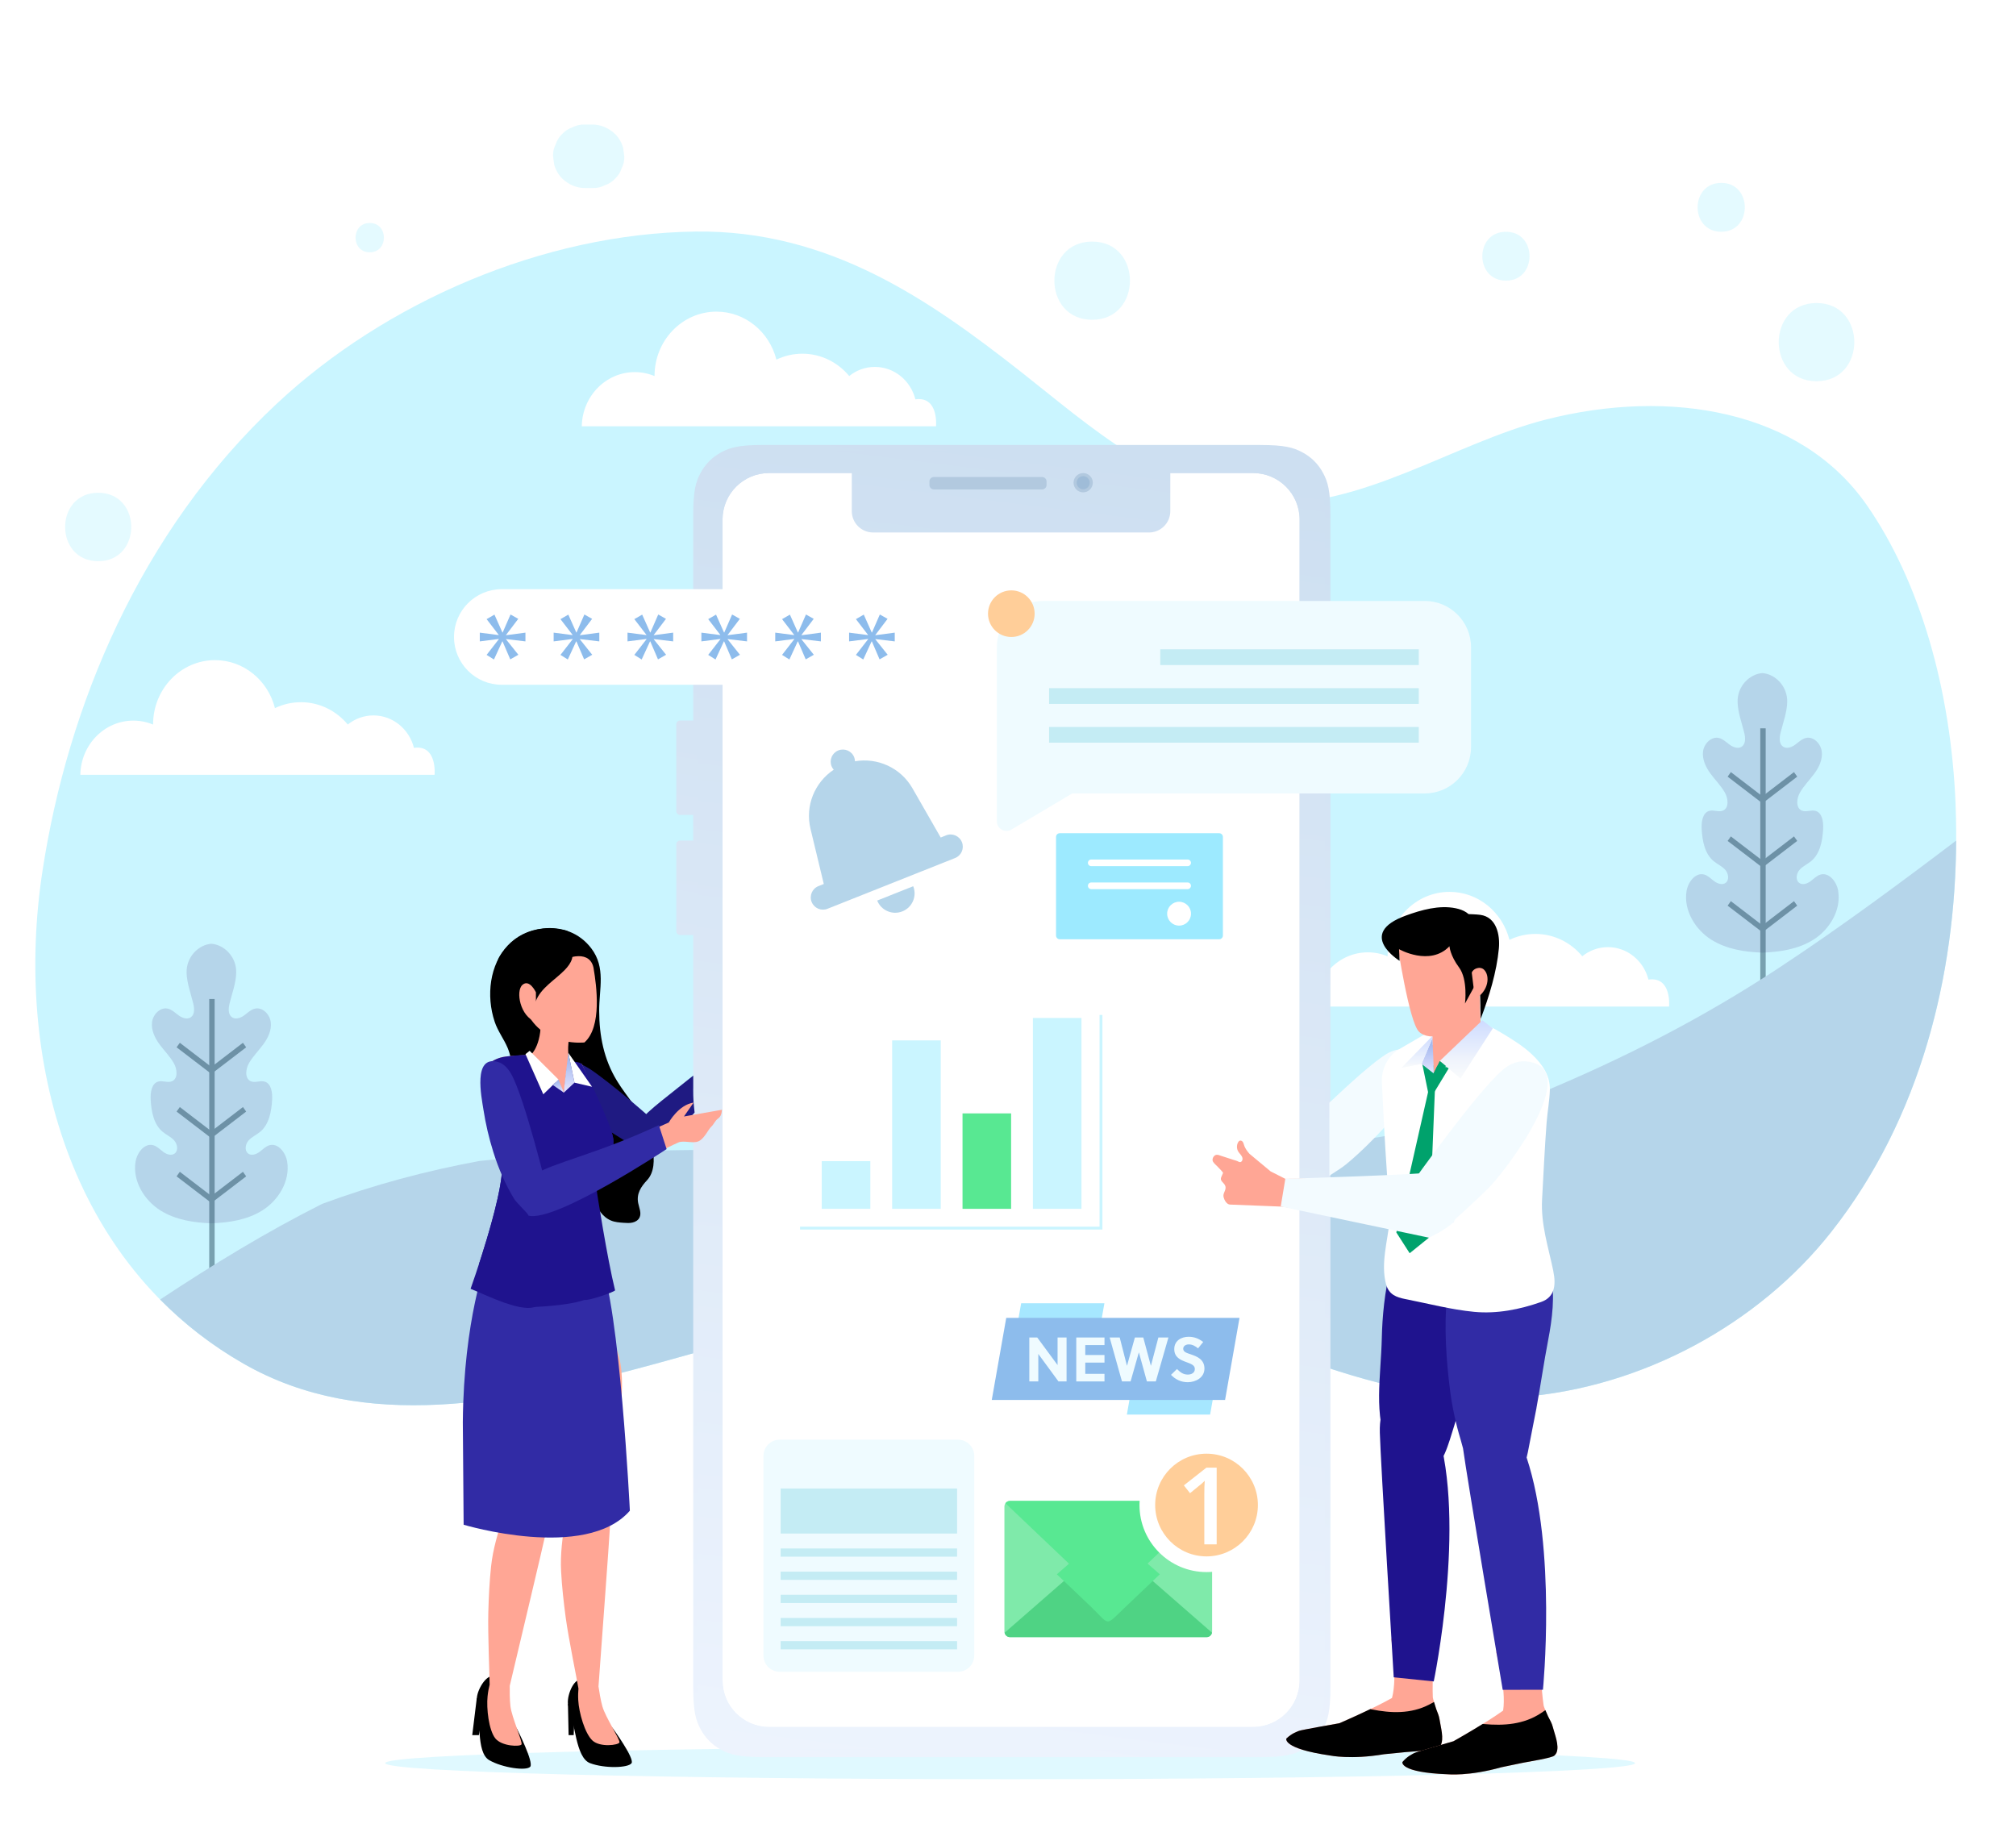 <svg width="473" height="428" viewBox="0 0 473 428" fill="none" xmlns="http://www.w3.org/2000/svg">
<g clip-path="url(#clip0_199_427)">
<path opacity="0.32" d="M237 417.46C317.982 417.46 383.63 415.772 383.63 413.69C383.63 411.608 317.982 409.92 237 409.92C156.018 409.92 90.37 411.608 90.37 413.69C90.37 415.772 156.018 417.46 237 417.46Z" fill="#9DEAFF"/>
<path d="M458.82 188.81C460.15 222.31 452.73 259.79 429.63 289.08C412.66 310.6 385.31 325.65 356.69 327.79C319.09 330.6 289.68 308.67 254.6 303.18C192.59 293.47 113.43 352.14 57.19 319.99C16.04 296.47 3.3 248 9.96 204.41C15.87 165.73 32.8 124.77 64.91 94.74C90.46 70.85 127.47 54.78 163.22 54.33C194.53 53.94 218.01 70.34 239.47 87.19C255.32 99.64 273.32 116.18 296.67 117.9C319.14 119.55 341.11 103.95 362.71 98.44C391.82 91.02 422.55 96.2 438.06 118.61C450.52 136.61 457.76 161.93 458.83 188.81H458.82Z" fill="#CAF5FF"/>
<path d="M101.96 181.81C101.96 181.81 102.65 174.69 97.12 175.47C96.02 171.09 92.18 167.86 87.61 167.86C85.34 167.86 83.26 168.66 81.6 170C78.94 166.8 75 164.76 70.61 164.76C68.43 164.76 66.37 165.26 64.51 166.15C62.88 159.67 57.2 154.89 50.45 154.89C42.43 154.89 35.92 161.64 35.92 169.96C35.92 169.98 35.92 169.99 35.92 170.01C34.49 169.41 32.93 169.08 31.29 169.08C24.48 169.08 18.96 174.76 18.85 181.8H101.96V181.81Z" fill="white"/>
<path d="M391.6 236.18C391.6 236.18 392.29 229.06 386.76 229.84C385.66 225.46 381.82 222.23 377.25 222.23C374.98 222.23 372.9 223.03 371.24 224.37C368.58 221.17 364.64 219.13 360.25 219.13C358.07 219.13 356.01 219.63 354.15 220.52C352.52 214.04 346.84 209.26 340.09 209.26C332.07 209.26 325.56 216.01 325.56 224.33C325.56 224.35 325.56 224.36 325.56 224.38C324.13 223.78 322.57 223.45 320.93 223.45C314.12 223.45 308.6 229.13 308.49 236.17H391.59L391.6 236.18Z" fill="white"/>
<path d="M67.39 272.6C67.04 270.45 65.29 268.16 63.26 268.7C62.33 268.95 61.64 269.73 60.85 270.3C60.07 270.87 58.94 271.24 58.19 270.63C57.31 269.93 57.58 268.41 58.34 267.57C59.1 266.73 60.17 266.28 61.04 265.56C63.14 263.82 63.7 260.78 63.85 258C63.94 256.34 63.64 254.24 62.1 253.78C61.03 253.46 59.81 254.16 58.8 253.68C57.39 253.02 57.62 250.83 58.42 249.45C59.35 247.84 60.68 246.53 61.78 245.03C62.88 243.54 63.76 241.72 63.53 239.85C63.31 237.99 61.59 236.25 59.82 236.66C58.82 236.89 58.06 237.69 57.22 238.29C56.38 238.89 55.19 239.27 54.37 238.64C53.47 237.95 53.59 236.53 53.87 235.41C54.45 233.05 55.34 230.74 55.42 228.31C55.55 224.53 52.61 221.66 49.6 221.44C46.59 221.65 43.65 224.52 43.78 228.31C43.87 230.74 44.75 233.05 45.33 235.41C45.61 236.53 45.73 237.95 44.83 238.64C44.01 239.27 42.83 238.89 41.98 238.29C41.14 237.69 40.37 236.89 39.38 236.66C37.61 236.26 35.89 237.99 35.67 239.85C35.45 241.71 36.33 243.53 37.42 245.03C38.52 246.52 39.85 247.83 40.78 249.45C41.57 250.83 41.81 253.02 40.4 253.68C39.38 254.15 38.17 253.46 37.1 253.78C35.56 254.24 35.26 256.34 35.35 258C35.5 260.78 36.06 263.82 38.16 265.56C39.03 266.28 40.1 266.73 40.86 267.57C41.62 268.41 41.89 269.93 41.01 270.63C40.25 271.24 39.13 270.87 38.34 270.3C37.56 269.72 36.86 268.95 35.93 268.7C33.9 268.16 32.15 270.45 31.8 272.6C31.07 277.11 33.87 281.65 37.64 284.01C41.19 286.23 45.43 286.88 49.59 287.03C53.75 286.87 57.99 286.23 61.54 284.01C65.32 281.65 68.11 277.11 67.38 272.6H67.39Z" fill="#B5D5EA"/>
<g opacity="0.5">
<path d="M50.36 234.4H49.09V305.53H50.36V234.4Z" fill="#264E62"/>
<path d="M49.35 251.79L41.43 245.73L42.19 244.67L50.1 250.73L49.35 251.79Z" fill="#264E62"/>
<path d="M49.35 266.88L41.43 260.81L42.19 259.75L50.1 265.81L49.35 266.88Z" fill="#264E62"/>
<path d="M49.84 251.79L57.76 245.73L57 244.67L49.09 250.73L49.84 251.79Z" fill="#264E62"/>
<path d="M49.84 266.88L57.76 260.81L57 259.75L49.09 265.81L49.84 266.88Z" fill="#264E62"/>
<path d="M49.35 282.07L41.43 276.01L42.19 274.94L50.1 281L49.35 282.07Z" fill="#264E62"/>
<path d="M49.84 282.07L57.76 276.01L57 274.94L49.09 281L49.84 282.07Z" fill="#264E62"/>
</g>
<path d="M431.3 209.09C430.95 206.94 429.2 204.65 427.17 205.19C426.24 205.44 425.55 206.22 424.76 206.79C423.98 207.37 422.85 207.73 422.09 207.12C421.21 206.42 421.48 204.9 422.24 204.06C423 203.22 424.07 202.77 424.94 202.05C427.04 200.31 427.6 197.27 427.75 194.49C427.84 192.83 427.54 190.73 426 190.27C424.93 189.95 423.71 190.65 422.7 190.17C421.29 189.51 421.52 187.32 422.32 185.94C423.25 184.33 424.58 183.02 425.68 181.52C426.78 180.03 427.66 178.21 427.43 176.34C427.21 174.48 425.49 172.74 423.72 173.15C422.72 173.38 421.96 174.18 421.12 174.78C420.28 175.38 419.09 175.76 418.27 175.13C417.37 174.44 417.49 173.02 417.77 171.9C418.35 169.54 419.24 167.23 419.32 164.8C419.45 161.02 416.51 158.15 413.5 157.93C410.49 158.14 407.55 161.01 407.68 164.8C407.77 167.23 408.65 169.54 409.23 171.9C409.51 173.02 409.63 174.44 408.73 175.13C407.91 175.76 406.73 175.38 405.88 174.78C405.04 174.18 404.27 173.38 403.28 173.15C401.51 172.75 399.79 174.48 399.57 176.34C399.35 178.2 400.23 180.02 401.32 181.52C402.42 183.01 403.75 184.32 404.68 185.94C405.47 187.32 405.71 189.51 404.3 190.17C403.28 190.64 402.07 189.95 401 190.27C399.46 190.73 399.16 192.83 399.25 194.49C399.4 197.27 399.96 200.31 402.06 202.05C402.93 202.77 404 203.22 404.76 204.06C405.52 204.9 405.79 206.42 404.91 207.12C404.15 207.73 403.03 207.36 402.24 206.79C401.46 206.22 400.76 205.44 399.83 205.19C397.8 204.65 396.05 206.94 395.7 209.09C394.97 213.6 397.77 218.14 401.54 220.5C405.09 222.72 409.33 223.37 413.49 223.52C417.65 223.36 421.89 222.72 425.44 220.5C429.22 218.14 432.01 213.6 431.28 209.09H431.3Z" fill="#B5D5EA"/>
<g opacity="0.5">
<path d="M414.27 170.89H413V242.02H414.27V170.89Z" fill="#264E62"/>
<path d="M413.26 188.29L405.34 182.23L406.1 181.16L414.01 187.22L413.26 188.29Z" fill="#264E62"/>
<path d="M413.26 203.37L405.34 197.31L406.1 196.25L414.01 202.31L413.26 203.37Z" fill="#264E62"/>
<path d="M413.76 188.29L421.67 182.23L420.91 181.16L413 187.22L413.76 188.29Z" fill="#264E62"/>
<path d="M413.76 203.37L421.67 197.31L420.91 196.25L413 202.31L413.76 203.37Z" fill="#264E62"/>
<path d="M413.26 218.56L405.34 212.5L406.1 211.44L414.01 217.5L413.26 218.56Z" fill="#264E62"/>
<path d="M413.76 218.56L421.67 212.5L420.91 211.44L413 217.5L413.76 218.56Z" fill="#264E62"/>
</g>
<path d="M417.99 226.69C399.48 238.92 380.73 248.49 360.23 256.96C339.91 265.36 318.16 267.83 296.56 270.39C266.27 273.98 235.78 270.93 205.42 270.23C174.59 269.52 143.33 269.27 112.55 272.39C99.95 274.72 87.65 278 75.6 282.46C62.45 289.07 49.88 296.76 37.57 304.91C43.22 310.64 49.73 315.73 57.19 319.99C113.43 352.14 192.59 293.48 254.6 303.18C289.68 308.67 319.09 330.6 356.69 327.79C385.32 325.65 412.67 310.6 429.63 289.08C450.81 262.22 458.8 228.48 458.96 197.23C445.54 207.4 432.01 217.42 417.98 226.69H417.99Z" fill="#B5D5EA"/>
<path d="M219.61 100.04C219.61 100.04 220.3 92.92 214.77 93.7C213.67 89.32 209.83 86.09 205.26 86.09C202.99 86.09 200.91 86.89 199.25 88.23C196.59 85.03 192.65 82.99 188.26 82.99C186.08 82.99 184.02 83.49 182.16 84.38C180.53 77.9 174.85 73.12 168.1 73.12C160.08 73.12 153.57 79.87 153.57 88.19C153.57 88.21 153.57 88.22 153.57 88.24C152.14 87.64 150.58 87.31 148.94 87.31C142.13 87.31 136.61 92.99 136.5 100.03H219.6L219.61 100.04Z" fill="white"/>
<g opacity="0.5">
<path d="M403.84 54.38C411.22 54.38 411.23 42.91 403.84 42.91C396.45 42.91 396.45 54.38 403.84 54.38Z" fill="#CAF5FF"/>
<path d="M256.25 75.03C268.06 75.03 268.08 56.68 256.25 56.68C244.42 56.68 244.42 75.03 256.25 75.03Z" fill="#CAF5FF"/>
<path d="M426.2 89.45C438.01 89.45 438.03 71.1 426.2 71.1C414.37 71.1 414.37 89.45 426.2 89.45Z" fill="#CAF5FF"/>
<path d="M137.22 44.12H139.02C140.05 44.16 141 43.94 141.89 43.48C142.81 43.18 143.61 42.67 144.29 41.94C145.02 41.26 145.53 40.47 145.83 39.54C146.3 38.65 146.51 37.69 146.47 36.67C146.38 36.01 146.29 35.35 146.2 34.69C145.85 33.43 145.21 32.33 144.28 31.4C142.82 30.06 141.03 29.22 139.01 29.22H137.21C136.18 29.18 135.23 29.4 134.34 29.86C133.42 30.16 132.62 30.67 131.94 31.4C131.21 32.08 130.7 32.87 130.4 33.8C129.93 34.69 129.72 35.65 129.76 36.67C129.85 37.33 129.94 37.99 130.03 38.65C130.38 39.91 131.02 41.01 131.95 41.94C133.41 43.28 135.2 44.12 137.22 44.12Z" fill="#CAF5FF"/>
<path d="M86.75 59.2C91.18 59.2 91.19 52.32 86.75 52.32C82.31 52.32 82.31 59.2 86.75 59.2Z" fill="#CAF5FF"/>
<path d="M353.33 65.85C360.71 65.85 360.72 54.38 353.33 54.38C345.94 54.38 345.94 65.85 353.33 65.85Z" fill="#CAF5FF"/>
<path d="M23.04 131.68C33.37 131.68 33.39 115.62 23.04 115.62C12.69 115.62 12.69 131.68 23.04 131.68Z" fill="#CAF5FF"/>
</g>
<g filter="url(#filter0_d_199_427)">
<path d="M295.67 104.41C301.4 104.41 303.48 105.01 305.57 106.13C307.67 107.25 309.31 108.89 310.43 110.99C311.55 113.08 312.15 115.16 312.15 120.89V395.8C312.15 401.53 311.55 403.61 310.43 405.7C309.31 407.8 307.67 409.44 305.57 410.56C303.47 411.68 301.4 412.28 295.67 412.28H179.12C173.39 412.28 171.31 411.68 169.22 410.56C167.12 409.44 165.48 407.8 164.36 405.7C163.24 403.6 162.64 401.53 162.64 395.8V219.39H159.57C159.07 219.39 158.67 218.99 158.67 218.49V198.12C158.67 197.62 159.07 197.22 159.57 197.22H162.64V191.22H159.57C159.07 191.22 158.67 190.82 158.67 190.32V169.95C158.67 169.45 159.07 169.05 159.57 169.05H162.64V158.33H159.57C159.07 158.33 158.67 157.93 158.67 157.43V146.87C158.67 146.37 159.07 145.97 159.57 145.97H162.64V120.88C162.64 115.15 163.24 113.07 164.36 110.98C165.48 108.89 167.12 107.24 169.22 106.12C171.32 105 173.39 104.4 179.12 104.4H295.67V104.41Z" fill="url(#paint0_linear_199_427)"/>
<path d="M293.98 110.99H180.44C174.403 110.99 169.51 115.884 169.51 121.92V394.28C169.51 400.316 174.403 405.21 180.44 405.21H293.98C300.016 405.21 304.91 400.316 304.91 394.28V121.92C304.91 115.884 300.016 110.99 293.98 110.99Z" fill="white"/>
<path d="M294.39 105.74C300.12 105.74 302.2 106.34 304.29 107.46C306.39 108.58 308.03 110.22 309.15 112.32C310.27 114.42 310.87 116.49 310.87 122.22V393.99C310.87 399.72 310.27 401.8 309.15 403.89C308.03 405.99 306.39 407.63 304.29 408.75C302.2 409.87 300.12 410.47 294.39 410.47H180.03C174.3 410.47 172.22 409.87 170.13 408.75C168.04 407.63 166.39 405.99 165.27 403.89C164.15 401.8 163.55 399.72 163.55 393.99V122.22C163.55 116.49 164.15 114.41 165.27 112.32C166.39 110.23 168.03 108.58 170.13 107.46C172.22 106.34 174.3 105.74 180.03 105.74H294.39ZM293.98 110.99H274.58V119.93C274.58 122.7 272.34 124.94 269.57 124.94H204.86C202.09 124.94 199.85 122.7 199.85 119.93V110.99H180.45C174.49 110.99 169.65 115.76 169.53 121.69V121.92V394.29C169.53 400.32 174.42 405.22 180.46 405.22H294.01C300.04 405.22 304.94 400.33 304.94 394.29V121.92C304.94 115.89 300.05 110.99 294.01 110.99H293.98Z" fill="url(#paint1_linear_199_427)"/>
<path d="M254.14 115.52C255.388 115.52 256.4 114.508 256.4 113.26C256.4 112.012 255.388 111 254.14 111C252.892 111 251.88 112.012 251.88 113.26C251.88 114.508 252.892 115.52 254.14 115.52Z" fill="#B2C9DF"/>
<path d="M254.14 114.8C254.985 114.8 255.67 114.111 255.67 113.26C255.67 112.41 254.985 111.72 254.14 111.72C253.295 111.72 252.61 112.41 252.61 113.26C252.61 114.111 253.295 114.8 254.14 114.8Z" fill="#9FBCD8"/>
<path d="M244.5 111.92H219.11C218.536 111.92 218.07 112.386 218.07 112.96V113.8C218.07 114.374 218.536 114.84 219.11 114.84H244.5C245.074 114.84 245.54 114.374 245.54 113.8V112.96C245.54 112.386 245.074 111.92 244.5 111.92Z" fill="#B2C9DF"/>
</g>
<path d="M337.75 403.42C337.63 402.59 337.26 401.77 336.96 400.97C336.87 400.74 336.18 398.52 336.17 398.27C335.99 394.61 336.51 384.51 336.51 384.51H326.41C326.41 384.51 327.96 393.23 326.6 398.39H326.61C322.17 400.92 314.24 404.33 314.24 404.33C314.24 404.33 305.24 405.9 304.77 406.12C304.3 406.33 303.13 406.66 301.81 407.92C301.81 407.92 300.79 410.26 312.07 411.9C312.07 411.9 316.95 412.92 324.74 411.6C326.43 411.43 328.12 411.27 329.81 411.1C331.54 410.93 336.76 410.7 337.43 410.19C337.69 409.99 337.87 409.79 337.98 409.58C338.88 407.98 337.99 405.15 337.75 403.43V403.42Z" fill="#FFA695"/>
<path d="M336.96 400.97C336.91 400.84 336.66 400.04 336.45 399.34C336.07 399.55 335.69 399.76 335.32 399.95C331.04 402.16 326.38 402 321.77 401.07C321.68 401.05 321.6 401.03 321.52 401.01C317.82 402.79 314.24 404.33 314.24 404.33C314.24 404.33 305.24 405.9 304.77 406.12C304.3 406.33 303.13 406.66 301.81 407.92C301.81 407.92 300.79 410.26 312.07 411.9C312.07 411.9 316.95 412.92 324.74 411.6C326.43 411.43 328.12 411.27 329.81 411.1C331.54 410.93 336.76 410.7 337.43 410.19C337.69 409.99 337.87 409.79 337.98 409.58C338.88 407.98 337.99 405.15 337.75 403.43C337.63 402.6 337.26 401.78 336.96 400.98V400.97Z" fill="black"/>
<path d="M325.95 329.96C325.95 329.96 323.58 329.85 323.74 336.16C323.9 342.47 327 393.55 327 393.55L336.39 394.52C336.39 394.52 344.13 357.29 337.17 335.47C337.17 335.47 334.54 325.77 325.96 329.96H325.95Z" fill="#1F138E"/>
<path d="M343.89 288.35C343.35 287.97 342.77 287.65 342.15 287.4C339.54 286.33 336.71 287.36 333.9 287.56C326.37 288.11 324.41 304.69 324.21 313.77C323.99 323.51 322.19 331.39 325.79 340.44C326.85 343.11 328.66 345.92 331.5 346.38C333.69 346.74 335.9 345.52 337.31 343.8C338.72 342.09 339.47 339.94 340.16 337.83C343.06 328.88 345.18 319.7 347.4 310.55C348.42 306.34 349.47 302.02 348.99 297.71C348.58 294.07 346.84 290.38 343.9 288.33L343.89 288.35Z" fill="#1F138E"/>
<path d="M314.97 273.84C314.68 274.04 313.43 274.89 311.9 275.86V258.72C316.71 254.17 322.2 249.22 325.25 247.33C326.63 246.48 328.37 245.88 330.12 246.43C341.56 250.01 318.63 271.3 314.97 273.84Z" fill="#F3FBFF"/>
<path d="M364.3 405.17C364.1 404.36 363.64 403.58 363.25 402.82C363.14 402.6 362.21 400.47 362.18 400.22C361.61 396.6 361.06 386.5 361.06 386.5L351.01 387.56C351.01 387.56 353.47 396.08 352.67 401.35H352.68C348.54 404.34 341.01 408.57 341.01 408.57C341.01 408.57 332.23 411.09 331.79 411.35C331.34 411.61 330.22 412.07 329.03 413.45C329.03 413.45 328.26 415.89 339.65 416.32C339.65 416.32 344.61 416.82 352.22 414.68C353.88 414.33 355.54 413.99 357.21 413.64C358.92 413.29 364.08 412.51 364.69 411.93C364.93 411.71 365.08 411.49 365.18 411.27C365.9 409.58 364.72 406.86 364.3 405.17Z" fill="#FFA695"/>
<path d="M363.26 402.82C363.2 402.69 362.86 401.93 362.58 401.25C362.22 401.5 361.87 401.74 361.52 401.97C357.5 404.62 352.84 404.95 348.16 404.52C348.07 404.52 347.99 404.5 347.91 404.48C344.42 406.64 341.02 408.55 341.02 408.55C341.02 408.55 332.24 411.07 331.8 411.33C331.35 411.59 330.23 412.05 329.04 413.43C329.04 413.43 328.27 415.87 339.66 416.3C339.66 416.3 344.62 416.8 352.23 414.66C353.89 414.31 355.55 413.97 357.22 413.62C358.93 413.27 364.09 412.49 364.7 411.91C364.94 411.69 365.09 411.47 365.19 411.25C365.91 409.56 364.73 406.84 364.31 405.15C364.11 404.34 363.65 403.56 363.26 402.8V402.82Z" fill="black"/>
<path d="M360.49 330.33C361.46 325.07 362.21 319.76 363.22 314.51C364.19 309.45 364.9 303.99 363.85 298.89C363.09 295.23 360.96 292.2 358.17 290.51C354.68 288.41 350.51 288.85 347.16 291.01C342.67 293.91 339.99 298.91 339.48 304.2C338.8 311.32 339.31 319.18 340.22 326.25C340.71 330.05 341.56 334.06 342.71 337.82C342.9 338.46 343.08 339.14 343.26 339.83C344.13 346.35 352.57 396.49 352.57 396.49L362.01 396.47C362.01 396.47 365.29 363.42 358.18 341.99C358.39 341.16 358.56 340.33 358.7 339.55C359.26 336.48 359.93 333.41 360.5 330.33H360.49Z" fill="#312BA5"/>
<path d="M364.45 298.26C363.27 292.54 361.48 287.28 361.81 281.36C362.14 275.38 362.42 269.39 362.87 263.42C363.06 260.88 363.57 258.26 363.63 255.73C363.71 252.33 361.82 249.65 359.44 247.4C357.37 245.44 354.96 243.97 352.57 242.52C352.47 242.46 352.38 242.41 352.28 242.35C351.36 241.79 350.42 241.23 349.43 240.86C345.24 239.29 339.63 239.56 335.75 241.82C333.27 243.27 330.78 244.71 328.3 246.16C325.66 247.7 324.07 250.76 324.22 254.03C324.55 261.12 324.92 268.22 325.41 275.3C325.67 279 326.4 282.57 326.05 286.29C325.59 291.15 323.89 296.51 325.21 301.36C325.86 303.75 327.63 304.39 329.7 304.8C335.07 305.85 340.42 307.28 345.86 307.8C351.17 308.31 356.53 307.26 361.57 305.49C364.76 304.37 365.12 301.55 364.44 298.26H364.45Z" fill="white"/>
<path d="M336.36 252.25L342.25 245.91L335.91 245.17L336.36 252.25Z" fill="#FFA695"/>
<path d="M333.71 249.68L335.43 258.05L340.02 250.48L337.24 250.06L336.36 251.85V250.02L333.71 249.68Z" fill="#00A26C"/>
<path d="M335.19 255.67L336.66 255.81L335.26 290.4L330.74 294.05L327.61 289.17L335.19 255.67Z" fill="#00A26C"/>
<path d="M347.11 232.98L347.42 240.6C347.42 240.6 346.05 249.85 336.1 245.39L335.91 233.48L347.1 232.98H347.11Z" fill="#FFA695"/>
<path d="M345.71 220.73L346.07 234.37L346.3 236.23C342.21 243.51 335.21 244.4 332.9 242.04C330.58 239.68 327.86 221.53 327.86 221.53L345.71 220.72V220.73Z" fill="#FFA695"/>
<path d="M340.08 222.04C340.08 222.04 340.21 224.14 342.33 227C344.45 229.86 343.72 235.46 343.72 235.46L347.16 229.17L347.41 239.04C349.39 233.78 351.14 228.15 351.67 222.54C351.97 219.3 351.1 215.16 347.29 214.65C346.4 214.53 344.57 214.48 344.57 214.48C344.57 214.48 344.18 214.17 344 214.05C343.27 213.57 342.4 213.29 341.55 213.11C337.68 212.31 333.47 213.5 329.85 214.82C318.05 219.11 328.38 225.44 328.38 225.44L328.25 222.71C328.25 222.71 335.47 226.82 340.07 222.03L340.08 222.04Z" fill="black"/>
<path d="M348.18 227.52C349.66 228.92 349.29 232.6 346.07 234.38L345.31 228.24C345.55 227.32 347.21 226.6 348.19 227.52H348.18Z" fill="#FFA695"/>
<path d="M336.36 251.85L333.53 249.63L336.07 243.62C336.07 243.62 336.49 251.7 336.36 251.84V251.85Z" fill="url(#paint2_linear_199_427)"/>
<path d="M336.07 243.63L333.53 249.63L328.81 250.55L336.07 243.09V243.63Z" fill="url(#paint3_linear_199_427)"/>
<path d="M350.24 241.3L342.66 253.06L337.8 248.94L347.79 239.39L350.24 241.3Z" fill="url(#paint4_linear_199_427)"/>
<path d="M337.8 248.94L336.36 251.85L339.31 250.16L337.8 248.94Z" fill="#00A26C"/>
<path d="M337.12 289.1C337.83 289.87 348.28 279.69 349.11 278.9C352.73 275.42 372.24 250.14 357.96 249.03C355.77 248.86 353.89 249.88 352.5 251.09C346.24 256.53 331.33 277.53 331.33 277.53C331.33 277.53 337.12 289.1 337.12 289.11V289.1Z" fill="#F3FBFF"/>
<path d="M335.23 288.88L330.65 286.52L329.76 285.68L329.43 284.68L329.99 280.4L330.56 276.15L336.86 276.78L341.08 281.17V286.67L337.33 289.28L335.23 288.88Z" fill="url(#paint5_linear_199_427)"/>
<path d="M287.09 280.91C286.86 280.05 287.55 279.5 287.55 278.66C287.55 278.04 287.08 277.65 286.71 277.23C286.12 276.55 286.66 276.02 286.95 275.23C287.01 275.05 285.96 274.05 285.84 273.91C285.45 273.45 284.92 273.1 284.61 272.58C284.32 272.09 284.6 271.38 285.05 271.09C285.49 270.81 285.91 271 286.35 271.15C287.37 271.48 288.38 271.81 289.4 272.14C289.78 272.26 290.19 272.35 290.53 272.54C290.81 272.7 291.1 272.76 291.35 272.46C291.53 272.24 291.56 271.92 291.49 271.64C291.41 271.36 291.25 271.12 291.07 270.9C290.89 270.68 290.69 270.46 290.54 270.22C290.14 269.58 290.11 268.72 290.47 268.05C290.56 267.88 290.69 267.71 290.88 267.64C291.14 267.55 291.43 267.7 291.58 267.92C291.79 268.21 291.83 268.61 291.97 268.93C292.25 269.59 292.67 270.18 293.15 270.71L295.08 272.32L298.11 274.84L301.57 276.6C301.57 276.6 332.08 276.02 335.7 278.59C337.24 279.68 339.51 281.62 339.29 283.67C338.32 292.54 316.25 286.23 314.64 285.73C313.19 285.28 302.05 283.16 300.49 283.1C300.49 283.1 288.56 282.63 288.54 282.63C287.77 282.55 287.26 281.57 287.09 280.93V280.91Z" fill="#FFA695"/>
<path d="M301.57 276.57L300.49 283.08L335.26 290.4C335.26 290.4 339.48 288.42 341.08 286.68C342.68 284.94 341.37 274.12 337.96 274.87C334.55 275.62 301.57 276.58 301.57 276.58V276.57Z" fill="#F3FBFF"/>
<path d="M137.82 311.31C124.56 309.74 128.22 334.59 129.72 341.47C130.4 344.6 131.43 347.64 132.1 350.78C132.98 354.89 133.25 360.78 139.15 359.77C143.2 359.07 143.5 355.93 143.91 352.54C144.67 346.12 145.02 339.63 145.47 333.18C145.95 326.17 147.88 312.51 137.83 311.32L137.82 311.31Z" fill="url(#paint6_linear_199_427)"/>
<path d="M134.6 407.12L134.82 401.31L133.25 399.74L133.41 407.12H134.6Z" fill="black"/>
<path d="M143.77 405.5C143.77 405.5 148.91 412.56 148.18 413.69C147.45 414.83 141.84 414.99 138.43 413.69C135.02 412.39 134.94 403.98 133.39 400.37C132.74 398.86 134.13 394.39 136.07 394.07C138.01 393.75 140.29 394.76 140.29 394.76C140.29 394.76 138.3 399.9 143.76 405.49L143.77 405.5Z" fill="black"/>
<path d="M141.35 400.45C140.91 398.87 140.59 396.85 140.42 395.69C141.03 387.38 142.97 361.09 143.06 358.99C143.17 356.41 143.57 354.17 141.36 352.32C140.76 351.82 140.05 351.47 139.29 351.31C139.21 351.29 139.13 351.28 139.06 351.27C135.5 350.71 133.06 353.44 132.59 356.65C131.99 360.74 131.42 364.61 131.65 368.74C131.84 372.33 132.25 375.91 132.72 379.47C133.37 384.38 135.46 394.48 135.72 396.19C135.65 396.94 135.61 397.86 135.67 398.92C135.83 401.85 137.21 406.71 139 408.38C140.79 410.05 145.17 409.47 145.34 408.82C145.5 408.17 142.01 402.81 141.36 400.45H141.35Z" fill="#FFA695"/>
<path d="M126.38 312.76C122.61 311.23 117.63 312.98 114.91 317.37C110.43 324.6 113.76 334.45 115.17 342.09C115.75 345.24 116.68 348.32 117.25 351.47C118 355.61 118.08 361.5 124 360.68C128.07 360.11 128.47 356.98 128.99 353.6C129.96 347.17 130.52 340.66 131.18 334.19C131.68 329.24 132.04 324.04 131.09 319.12C130.44 315.74 128.63 313.66 126.38 312.75V312.76Z" fill="url(#paint7_linear_199_427)"/>
<path d="M112.35 407.12L113.67 400.34L111.87 398.39L110.8 407.12H112.35Z" fill="black"/>
<path d="M121.35 405.75C121.35 405.75 125.3 413.53 124.4 414.54C123.5 415.55 117.94 414.81 114.78 412.99C111.62 411.16 112.88 402.85 111.93 399.04C111.53 397.44 113.61 393.25 115.58 393.24C117.55 393.23 119.64 394.6 119.64 394.6C119.64 394.6 116.86 399.36 121.36 405.75H121.35Z" fill="black"/>
<path d="M119.76 400.38C119.58 398.75 119.58 396.71 119.6 395.54C121.53 387.43 127.62 361.79 128.04 359.72C128.56 357.19 129.31 355.04 127.42 352.86C126.91 352.27 126.26 351.81 125.54 351.53C125.47 351.5 125.39 351.47 125.32 351.45C121.9 350.33 119.05 352.64 118.08 355.73C116.83 359.68 115.66 363.4 115.22 367.52C114.84 371.1 114.67 374.69 114.57 378.29C114.43 383.24 114.88 393.54 114.88 395.28C114.69 396.01 114.51 396.91 114.4 397.97C114.09 400.89 114.69 405.9 116.18 407.84C117.68 409.78 122.1 409.89 122.37 409.28C122.63 408.67 120.04 402.82 119.77 400.39L119.76 400.38Z" fill="#FFA695"/>
<path d="M119.09 221.89C114.95 226.32 113.99 233.55 116.07 239.76C116.81 241.97 118.22 243.77 119.1 245.86C119.78 247.46 119.92 249.15 120.79 250.74C122.61 254.04 125.46 256.77 126.63 260.42C127.28 262.47 127.33 264.67 127.93 266.73C129.12 270.79 132.26 273.78 135.08 276.76C136.53 278.29 138.11 279.87 139.2 281.7C140.28 283.52 141.25 285.51 143.36 286.38C144.29 286.77 145.32 286.84 146.33 286.91C147.02 286.96 147.73 287.01 148.4 286.85C149.08 286.7 149.73 286.31 150.04 285.69C150.56 284.64 149.96 283.42 149.73 282.27C149.3 280.07 150.39 278.44 151.81 276.92C153.57 275.03 153.56 272.12 153.16 269.57C152.9 267.95 152.52 266.35 151.92 264.82C150.28 260.68 147.06 257.39 144.75 253.59C141.67 248.53 140.6 243.03 140.58 237.18C140.56 232.04 142.19 227.06 138.72 222.5C135.98 218.9 131.8 217.34 127.35 217.85C123.84 218.25 121.1 219.74 119.09 221.88V221.89Z" fill="black"/>
<path d="M114.14 295.69C114.14 295.69 108.79 309.4 108.59 333.69L108.78 357.75C108.78 357.75 137.43 366.36 147.78 354.46C147.78 354.46 145.42 306.33 140.75 295.69H114.13H114.14Z" fill="#312BA5"/>
<path d="M154.54 270.25C153.7 271.02 152.64 271.49 151.51 271.42C150.25 271.34 149.45 269.54 148.44 268.86C143.18 265.32 137.66 262.63 133.48 257.86C132.32 256.53 131.23 255.1 130.56 253.46C130.18 252.51 129.95 251.38 130.48 250.51C131.38 249.01 133.51 248.85 135 249.25C136.98 249.78 138.72 250.98 140.35 252.19C143.77 254.72 147.04 257.44 150.26 260.22C151.89 261.63 153.51 263.05 155.11 264.49C155.48 264.83 155.87 265.17 156.09 265.62C156.47 266.39 156.32 267.32 156.01 268.12C155.7 268.92 155.18 269.68 154.54 270.26V270.25Z" fill="#1F1A82"/>
<path d="M162.65 255.47V252.37C157.18 256.79 152.12 260.47 150.05 263.06C146.87 267.04 151.87 271.45 151.87 271.45C154.8 271.24 157.95 266.68 162.97 261.03C162.73 258.73 162.64 258.01 162.64 255.48L162.65 255.47Z" fill="#1F1A82"/>
<path d="M143.27 267.22C142.97 264.05 136.52 249.64 136.52 249.64C136.52 249.64 134.73 249.31 133.6 248.92C133.04 246.5 133.43 244.24 133.43 244.24L126.74 237.57C127.53 244.88 124.58 247.49 124.58 247.49C123.53 247.55 120.13 247.72 118.59 247.92C115.23 248.36 113.58 250.68 113.58 250.68C113.58 250.68 117.59 265.7 117.82 273.37C118.06 281.04 113.54 298.02 113.54 298.02L141.26 297.94C139.37 290.28 138.1 279.39 138.1 279.39C137.32 273.56 143.81 273 143.26 267.24L143.27 267.22Z" fill="#FFA695"/>
<path d="M112.4 296.52C113.54 302.11 119.03 306.92 123.89 306.73C147.78 305.77 137.21 300.47 142.39 297.88C140.5 289.92 138.1 279.38 138.1 279.38C137.32 273.55 144.43 272.99 143.89 267.23C143.59 264.06 136.51 250.16 136.51 250.16C136.51 250.16 135.59 249.25 133.18 249.47C133.14 249.47 132.3 256.37 132.3 256.37L125.76 248.57C123.35 248.2 122.56 248.08 122.56 248.08C121.51 248.14 120.13 248.24 118.59 248.45C115.23 248.89 113.58 251.21 113.58 251.21C113.58 251.21 117.59 265.72 117.82 273.38C117.98 278.48 114.65 289.63 112.4 296.54V296.52Z" fill="#1F138E"/>
<path d="M126.01 306.37C128.94 304.37 128.4 297.03 128.4 293.41C128.38 279.29 128.36 265.16 128.34 251.04C126.79 249.43 124.59 247.26 122.56 247.54C121.51 247.6 120.13 247.7 118.59 247.91C115.23 248.35 113.58 250.67 113.58 250.67C113.58 250.67 117.59 265.69 117.82 273.36C118.06 281.03 110.41 302.4 110.41 302.4C113.54 303.6 122.97 308.45 126.01 306.37Z" fill="#1F138E"/>
<path d="M143.89 267.22C143.59 264.05 136.51 249.64 136.51 249.64C136.51 249.64 135.58 248.86 133.35 249.22C133.4 251.96 133.6 256.85 133.64 259.6C133.74 265.67 133.84 271.74 133.94 277.81C134.04 283.97 134.63 291.12 134.74 297.28C134.78 299.57 134.45 303.73 136.99 304.97C137.83 305.38 144.39 303.06 144.31 302.74C142.42 295.08 140.09 279.92 140.09 279.92C139.31 274.09 144.44 272.98 143.89 267.22Z" fill="#1F138E"/>
<path d="M123.94 284.97C123.94 284.97 120.95 281.8 120.82 281.59C118.62 278.07 116.97 274.21 115.73 270.25C114.71 267 113.94 263.68 113.42 260.32C112.97 257.38 110.92 247.61 116.75 249.15C118.2 249.53 119.25 250.76 119.96 252.03C123.13 257.72 128.37 279.23 128.37 279.23C128.37 279.23 124.5 284.66 123.94 284.97Z" fill="#312BA5"/>
<path d="M139.28 227.26C139.95 231.18 141.29 240.91 137.13 244.59C137.13 244.59 128.15 245.68 123.93 238.16C119.7 230.64 137.84 218.83 139.29 227.26H139.28Z" fill="#FFA695"/>
<path d="M134.23 222.74C134.41 223.49 134.42 224.27 134.19 225.01C133.88 226 133.22 226.85 132.5 227.59C130.13 230.02 126.85 231.81 125.68 234.99C125.55 233.61 124.66 232.32 123.42 231.7C121.45 230.73 118.74 231.33 117.26 229.72C116.7 229.11 116.44 228.27 116.43 227.45C116.43 226.37 116.7 225.26 117.27 224.34C119.87 220.17 125.12 216.41 132.88 218.36C134.02 218.65 133.88 221.3 134.23 222.74Z" fill="black"/>
<path d="M125.74 232.83C125.74 232.83 124.24 229.62 122.58 231.08C120.91 232.54 122.06 238.56 125.74 239.78V232.83Z" fill="#FFA695"/>
<path d="M132.3 256.36L134.78 254.03L133.35 247.04C133.35 247.04 132.18 256.21 132.3 256.36Z" fill="url(#paint8_linear_199_427)"/>
<path d="M133.35 247.04L134.78 254.03L138.91 254.99L133.35 247.04Z" fill="white"/>
<path d="M123.29 247.33L127.47 256.76L131.04 253.3L124.27 246.56L123.29 247.33Z" fill="white"/>
<path d="M131.04 253.3L132.3 256.36L129.72 254.59L131.04 253.3Z" fill="url(#paint9_linear_199_427)"/>
<path d="M160.48 261.96L169.38 260.39C169.38 260.39 169.38 261.83 168.55 262.39C167.72 262.95 167.53 263.77 166.87 264.37C166.2 264.97 165.32 267.06 163.98 267.74C162.64 268.42 160.49 267.49 159.16 268.06C157.83 268.63 155.1 270.03 155.1 270.03L153.12 265.07L156.91 263.37C156.91 263.37 159.22 259.21 162.73 258.71L160.48 261.95V261.96Z" fill="#FFA695"/>
<path d="M123.99 285.21C123.99 285.21 120.34 278.77 125.12 275.74C129.9 272.71 139.45 271.02 154.59 264L156.4 269.61C156.4 269.61 130.3 286.9 123.99 285.22V285.21Z" fill="#312BA5"/>
<path d="M251.57 186.17H334.26C340.27 186.17 345.14 181.3 345.14 175.29V151.88C345.14 145.87 340.27 141 334.26 141H244.76C238.75 141 233.88 145.87 233.88 151.88V192.69C233.88 194.45 235.8 195.54 237.31 194.64L251.57 186.17Z" fill="#EFFBFF"/>
<path d="M272.23 156.04H332.88V152.35H272.23V156.04Z" fill="#C4ECF4"/>
<path d="M246.14 165.16H332.88V161.47H246.14V165.16Z" fill="#C4ECF4"/>
<path d="M246.14 174.26H332.88V170.57H246.14V174.26Z" fill="#C4ECF4"/>
<path d="M231.81 143.99C231.81 147.01 234.26 149.46 237.28 149.46C240.3 149.46 242.75 147.01 242.75 143.99C242.75 140.97 240.3 138.52 237.28 138.52C234.26 138.52 231.81 140.97 231.81 143.99Z" fill="#FFCE99"/>
<path d="M242.34 283.63H253.74V238.85H242.34V283.63Z" fill="#CAF5FF"/>
<path d="M209.32 283.63H220.72V244.11H209.32V283.63Z" fill="#CAF5FF"/>
<path d="M192.8 283.63H204.2V272.44H192.8V283.63Z" fill="#CAF5FF"/>
<path d="M225.83 283.63H237.23V261.24H225.83V283.63Z" fill="#58E892"/>
<path d="M258.65 288.49H187.71V287.82H257.98V238.14H258.65V288.49Z" fill="#CAF5FF"/>
<path d="M283.92 331.91H264.39L265.6 325.04H285.13L283.92 331.91Z" fill="#A6E7FF"/>
<path d="M257.91 312.65H238.38L239.59 305.78H259.12L257.91 312.65Z" fill="#A6E7FF"/>
<path d="M287.43 328.48H232.69L236.09 309.21H290.82L287.43 328.48Z" fill="#8DBCEC"/>
<path d="M248.34 324.13L243.61 317.68V324.13H241.5V313.82H243.36L248.13 320.29V313.82H250.24V324.13H248.34Z" fill="#EFFBFF"/>
<path d="M252.52 324.13V313.82H259.14V315.6H254.63V317.93H259.14V319.71H254.63V322.35H259.14V324.13H252.52Z" fill="#EFFBFF"/>
<path d="M270.01 320.42H270.04L271.78 313.82H274.14L271.18 324.13H269.09L267.22 317.35H267.19L265.26 324.13H263.24L260.35 313.82H262.71L264.4 320.42H264.43L266.27 313.82H268.24L270.01 320.42Z" fill="#EFFBFF"/>
<path d="M278.95 315.44C278.24 315.44 277.61 315.79 277.61 316.47C277.61 317.27 278.58 317.49 279.38 317.77C280.84 318.27 282.59 318.95 282.59 321.11C282.59 323.27 280.48 324.31 278.69 324.31C277.1 324.31 275.86 323.71 274.74 322.59L276.14 321.22C276.98 322.03 277.63 322.52 278.7 322.52C279.52 322.52 280.34 322.12 280.34 321.21C280.34 320.3 279.4 319.99 278.35 319.6C277.01 319.1 275.51 318.51 275.51 316.54C275.51 314.57 277.17 313.65 278.88 313.65C280.21 313.65 281.25 314.08 282.3 314.87L281.09 316.37C280.52 315.88 279.75 315.44 278.95 315.44Z" fill="#EFFBFF"/>
<path d="M221.96 196.01L220.71 196.51L214.08 184.95C211.32 180.14 205.88 177.7 200.6 178.62C200.59 178.3 200.53 177.98 200.41 177.67C199.83 176.2 198.17 175.49 196.7 176.07C195.23 176.65 194.52 178.31 195.1 179.78C195.22 180.09 195.4 180.36 195.61 180.6C191.14 183.57 188.86 189.07 190.16 194.46L193.28 207.41L192.03 207.91C190.56 208.49 189.84 210.16 190.43 211.63C191.02 213.1 192.68 213.82 194.15 213.23L224.09 201.32C225.56 200.74 226.28 199.07 225.69 197.6C225.1 196.13 223.44 195.41 221.97 196L221.96 196.01Z" fill="#B5D5EA"/>
<path d="M211.72 213.84C214.05 212.91 215.19 210.27 214.26 207.94L205.81 211.3C206.74 213.63 209.38 214.77 211.71 213.84H211.72Z" fill="#B5D5EA"/>
<path d="M182.94 337.79H224.77C226.87 337.79 228.58 339.5 228.58 341.6V388.45C228.58 390.55 226.87 392.26 224.77 392.26H182.94C180.84 392.26 179.13 390.55 179.13 388.45V341.6C179.13 339.5 180.84 337.79 182.94 337.79Z" fill="#EFFBFF"/>
<path d="M224.55 363.32H183.16V365.25H224.55V363.32Z" fill="#C4ECF4"/>
<path d="M224.55 368.76H183.16V370.69H224.55V368.76Z" fill="#C4ECF4"/>
<path d="M224.55 374.19H183.16V376.12H224.55V374.19Z" fill="#C4ECF4"/>
<path d="M224.55 379.63H183.16V381.56H224.55V379.63Z" fill="#C4ECF4"/>
<path d="M224.55 385.06H183.16V386.99H224.55V385.06Z" fill="#C4ECF4"/>
<path d="M224.55 349.25H183.16V359.82H224.55V349.25Z" fill="#C4ECF4"/>
<path fill-rule="evenodd" clip-rule="evenodd" d="M283.11 352.17H236.94C236.23 352.17 235.66 352.76 235.66 353.49V382.8C235.66 383.53 236.24 384.12 236.94 384.12H283.11C283.82 384.12 284.39 383.53 284.39 382.8V353.49C284.39 352.76 283.81 352.17 283.11 352.17Z" fill="#7FEAAA"/>
<path fill-rule="evenodd" clip-rule="evenodd" d="M235.7 383.09C235.83 383.68 236.34 384.13 236.95 384.13H283.12C283.73 384.13 284.24 383.68 284.37 383.09L262.32 363.85C259.48 361.37 260.34 361.6 257.43 364.14L235.71 383.09H235.7Z" fill="#4FD384"/>
<path fill-rule="evenodd" clip-rule="evenodd" d="M272.11 369.37L263.19 361.59C259.26 358.16 260.45 358.48 256.43 361.99L247.96 369.38L255.78 376.82C260.53 381.34 259.13 381.74 263.76 377.33L272.12 369.38L272.11 369.37Z" fill="#58E892"/>
<path fill-rule="evenodd" clip-rule="evenodd" d="M283.11 352.17H236.94C236.52 352.17 236.14 352.39 235.9 352.71L257.41 373.17C260.33 375.94 259.46 376.19 262.3 373.48L284.14 352.7C283.91 352.37 283.53 352.16 283.1 352.16L283.11 352.17Z" fill="#58E892"/>
<path fill-rule="evenodd" clip-rule="evenodd" d="M283.08 337.4C291.77 337.4 298.81 344.44 298.81 353.13C298.81 361.82 291.77 368.86 283.08 368.86C274.39 368.86 267.35 361.82 267.35 353.13C267.35 344.44 274.39 337.4 283.08 337.4Z" fill="white"/>
<path fill-rule="evenodd" clip-rule="evenodd" d="M283.08 341.08C289.74 341.08 295.13 346.48 295.13 353.13C295.13 359.78 289.73 365.18 283.08 365.18C276.43 365.18 271.03 359.78 271.03 353.13C271.03 346.48 276.42 341.08 283.08 341.08Z" fill="#FFCE99"/>
<path d="M285.45 362.35H282.56V350.74C282.56 349.35 282.59 348.26 282.66 347.44C282.47 347.64 282.24 347.85 281.97 348.09C281.7 348.33 280.78 349.08 279.21 350.35L277.76 348.52L283.05 344.36H285.46V362.34L285.45 362.35Z" fill="white"/>
<g filter="url(#filter1_d_199_427)">
<path d="M204.77 138.24H117.73C111.539 138.24 106.52 143.259 106.52 149.45V149.46C106.52 155.651 111.539 160.67 117.73 160.67H204.77C210.961 160.67 215.98 155.651 215.98 149.46V149.45C215.98 143.259 210.961 138.24 204.77 138.24Z" fill="white"/>
</g>
<path d="M121.59 145.21L118.73 148.98V149.04L123.28 148.44V150.49L118.73 149.95V150.01L121.62 153.63L119.72 154.71L117.91 150.49H117.85L115.89 154.74L114.17 153.66L117.03 149.98V149.92L112.57 150.49V148.44L117 149.01V148.95L114.17 145.27L116.01 144.21L117.88 148.4H117.94L119.78 144.18L121.59 145.2V145.21Z" fill="#8DBCEC"/>
<path d="M138.92 145.21L136.06 148.98V149.04L140.61 148.44V150.49L136.06 149.95V150.01L138.95 153.63L137.05 154.71L135.24 150.49H135.18L133.22 154.74L131.5 153.66L134.36 149.98V149.92L129.9 150.49V148.44L134.33 149.01V148.95L131.5 145.27L133.34 144.21L135.21 148.4H135.27L137.11 144.18L138.92 145.2V145.21Z" fill="#8DBCEC"/>
<path d="M156.25 145.21L153.39 148.98V149.04L157.94 148.44V150.49L153.39 149.95V150.01L156.28 153.63L154.38 154.71L152.57 150.49H152.51L150.55 154.74L148.83 153.66L151.69 149.98V149.92L147.23 150.49V148.44L151.66 149.01V148.95L148.83 145.27L150.67 144.21L152.54 148.4H152.6L154.44 144.18L156.25 145.2V145.21Z" fill="#8DBCEC"/>
<path d="M173.58 145.21L170.72 148.98V149.04L175.27 148.44V150.49L170.72 149.95V150.01L173.61 153.63L171.71 154.71L169.9 150.49H169.84L167.88 154.74L166.16 153.66L169.02 149.98V149.92L164.56 150.49V148.44L168.99 149.01V148.95L166.16 145.27L168 144.21L169.87 148.4H169.93L171.77 144.18L173.58 145.2V145.21Z" fill="#8DBCEC"/>
<path d="M190.91 145.21L188.05 148.98V149.04L192.6 148.44V150.49L188.05 149.95V150.01L190.94 153.63L189.04 154.71L187.23 150.49H187.17L185.21 154.74L183.49 153.66L186.35 149.98V149.92L181.89 150.49V148.44L186.32 149.01V148.95L183.49 145.27L185.33 144.21L187.2 148.4H187.26L189.1 144.18L190.91 145.2V145.21Z" fill="#8DBCEC"/>
<path d="M208.24 145.21L205.38 148.98V149.04L209.93 148.44V150.49L205.38 149.95V150.01L208.27 153.63L206.37 154.71L204.56 150.49H204.5L202.54 154.74L200.82 153.66L203.68 149.98V149.92L199.22 150.49V148.44L203.65 149.01V148.95L200.82 145.27L202.66 144.21L204.53 148.4H204.59L206.43 144.18L208.24 145.2V145.21Z" fill="#8DBCEC"/>
<path d="M286.05 220.38H248.64C248.16 220.38 247.77 219.99 247.77 219.51V196.37C247.77 195.89 248.16 195.5 248.64 195.5H286.05C286.53 195.5 286.92 195.89 286.92 196.37V219.51C286.92 219.99 286.53 220.38 286.05 220.38Z" fill="#9DEAFF"/>
<path d="M278.65 203.23H256.03C255.6 203.23 255.25 202.88 255.25 202.45C255.25 202.02 255.6 201.67 256.03 201.67H278.65C279.08 201.67 279.43 202.02 279.43 202.45C279.43 202.88 279.08 203.23 278.65 203.23Z" fill="white"/>
<path d="M278.65 208.62H256.03C255.6 208.62 255.25 208.27 255.25 207.84C255.25 207.41 255.6 207.06 256.03 207.06H278.65C279.08 207.06 279.43 207.41 279.43 207.84C279.43 208.27 279.08 208.62 278.65 208.62Z" fill="white"/>
<path d="M276.64 217.18C278.186 217.18 279.44 215.926 279.44 214.38C279.44 212.834 278.186 211.58 276.64 211.58C275.093 211.58 273.84 212.834 273.84 214.38C273.84 215.926 275.093 217.18 276.64 217.18Z" fill="white"/>
</g>
<defs>
<filter id="filter0_d_199_427" x="148.67" y="94.4" width="173.48" height="327.88" filterUnits="userSpaceOnUse" color-interpolation-filters="sRGB">
<feFlood flood-opacity="0" result="BackgroundImageFix"/>
<feColorMatrix in="SourceAlpha" type="matrix" values="0 0 0 0 0 0 0 0 0 0 0 0 0 0 0 0 0 0 127 0" result="hardAlpha"/>
<feOffset/>
<feGaussianBlur stdDeviation="5"/>
<feColorMatrix type="matrix" values="0 0 0 0 0.38 0 0 0 0 0.404 0 0 0 0 0.486 0 0 0 0.3 0"/>
<feBlend mode="normal" in2="BackgroundImageFix" result="effect1_dropShadow_199_427"/>
<feBlend mode="normal" in="SourceGraphic" in2="effect1_dropShadow_199_427" result="shape"/>
</filter>
<filter id="filter1_d_199_427" x="86.52" y="118.24" width="149.46" height="62.43" filterUnits="userSpaceOnUse" color-interpolation-filters="sRGB">
<feFlood flood-opacity="0" result="BackgroundImageFix"/>
<feColorMatrix in="SourceAlpha" type="matrix" values="0 0 0 0 0 0 0 0 0 0 0 0 0 0 0 0 0 0 127 0" result="hardAlpha"/>
<feOffset/>
<feGaussianBlur stdDeviation="10"/>
<feColorMatrix type="matrix" values="0 0 0 0 0.02 0 0 0 0 0 0 0 0 0 0.427 0 0 0 0.25 0"/>
<feBlend mode="normal" in2="BackgroundImageFix" result="effect1_dropShadow_199_427"/>
<feBlend mode="normal" in="SourceGraphic" in2="effect1_dropShadow_199_427" result="shape"/>
</filter>
<linearGradient id="paint0_linear_199_427" x1="242.154" y1="103.568" x2="191.066" y2="455.867" gradientUnits="userSpaceOnUse">
<stop stop-color="#CDDFF1"/>
<stop offset="1" stop-color="#F1F6FF"/>
</linearGradient>
<linearGradient id="paint1_linear_199_427" x1="240.335" y1="103.618" x2="196.718" y2="453.654" gradientUnits="userSpaceOnUse">
<stop stop-color="#CDDFF1"/>
<stop offset="1" stop-color="#F1F6FF"/>
</linearGradient>
<linearGradient id="paint2_linear_199_427" x1="334.96" y1="251.85" x2="334.96" y2="243.63" gradientUnits="userSpaceOnUse">
<stop stop-color="#E7E6FF"/>
<stop offset="0.34" stop-color="#C9D2F8"/>
<stop offset="0.76" stop-color="#A9BCF0"/>
<stop offset="1" stop-color="#9EB5EE"/>
</linearGradient>
<linearGradient id="paint3_linear_199_427" x1="332.44" y1="250.55" x2="332.44" y2="243.09" gradientUnits="userSpaceOnUse">
<stop stop-color="#F9FBFC"/>
<stop offset="1" stop-color="#CDDBFF"/>
</linearGradient>
<linearGradient id="paint4_linear_199_427" x1="344.02" y1="253.06" x2="344.02" y2="239.39" gradientUnits="userSpaceOnUse">
<stop stop-color="#F9FBFC"/>
<stop offset="0.31" stop-color="#F0F4FC"/>
<stop offset="0.8" stop-color="#D8E3FE"/>
<stop offset="1" stop-color="#CDDBFF"/>
</linearGradient>
<linearGradient id="paint5_linear_199_427" x1="329.43" y1="282.72" x2="341.08" y2="282.72" gradientUnits="userSpaceOnUse">
<stop stop-color="#F9FBFC"/>
<stop offset="0.31" stop-color="#F0F4FC"/>
<stop offset="0.8" stop-color="#D8E3FE"/>
<stop offset="1" stop-color="#CDDBFF"/>
</linearGradient>
<linearGradient id="paint6_linear_199_427" x1="136.369" y1="311.239" x2="138.526" y2="359.862" gradientUnits="userSpaceOnUse">
<stop stop-color="#FFCFBE"/>
<stop offset="0.12" stop-color="#FFBBA7"/>
<stop offset="0.24" stop-color="#FFAC95"/>
<stop offset="0.39" stop-color="#FFA188"/>
<stop offset="0.58" stop-color="#FF9B81"/>
<stop offset="1" stop-color="#FF9A7F"/>
</linearGradient>
<linearGradient id="paint7_linear_199_427" x1="123.424" y1="312.162" x2="119.436" y2="360.469" gradientUnits="userSpaceOnUse">
<stop stop-color="#FFD1C1"/>
<stop offset="0.54" stop-color="#FFB19A"/>
<stop offset="1" stop-color="#FF9A7F"/>
</linearGradient>
<linearGradient id="paint8_linear_199_427" x1="133.54" y1="256.36" x2="133.54" y2="247.04" gradientUnits="userSpaceOnUse">
<stop stop-color="#E7E6FF"/>
<stop offset="0.34" stop-color="#C9D2F8"/>
<stop offset="0.76" stop-color="#A9BCF0"/>
<stop offset="1" stop-color="#9EB5EE"/>
</linearGradient>
<linearGradient id="paint9_linear_199_427" x1="131.01" y1="256.36" x2="131.01" y2="253.3" gradientUnits="userSpaceOnUse">
<stop stop-color="#E7E6FF"/>
<stop offset="0.34" stop-color="#C9D2F8"/>
<stop offset="0.76" stop-color="#A9BCF0"/>
<stop offset="1" stop-color="#9EB5EE"/>
</linearGradient>
<clipPath id="clip0_199_427">
<rect width="472.92" height="427.44" fill="white"/>
</clipPath>
</defs>
</svg>
